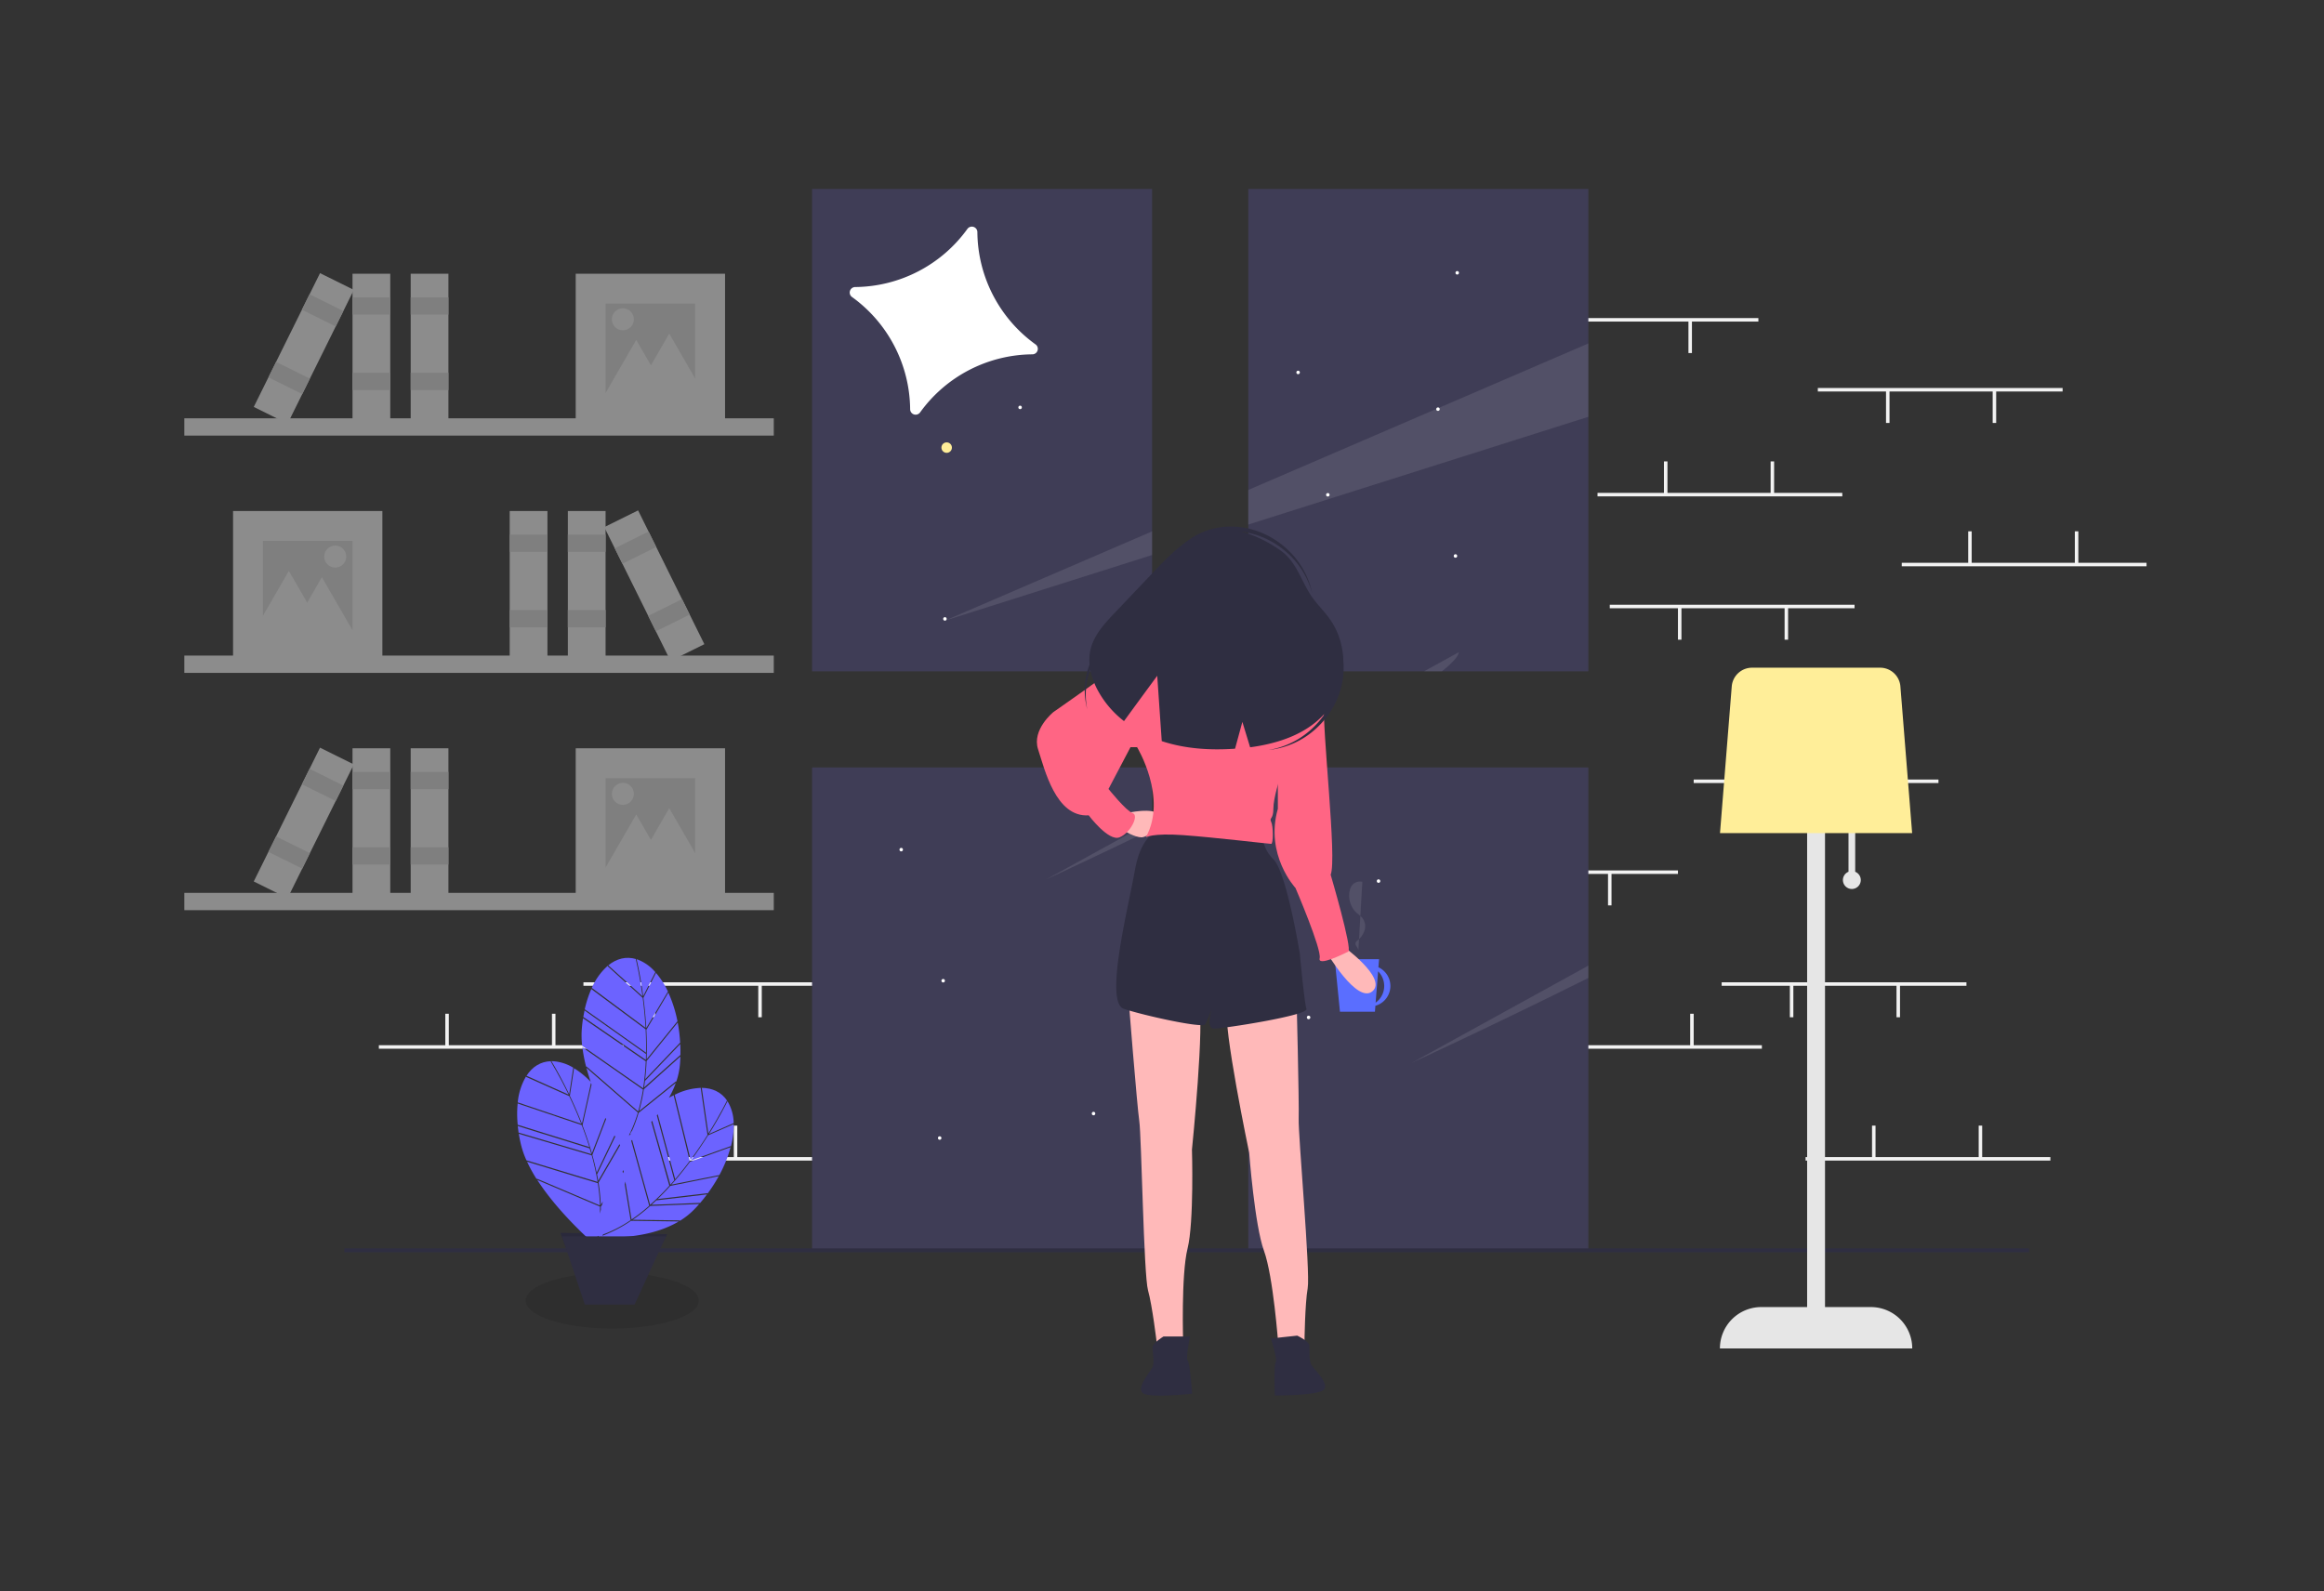 <svg id="a64b19f6-1f12-4f18-b71c-01acbbb1e99d" xmlns="http://www.w3.org/2000/svg" viewBox="0 0 1329.19 910.37">
  <rect x="0" y="0" width="1329.19" height="910.37" fill="#333333" stroke="none"/>
  <defs>
    <style>
      .cls-1 {
        opacity: 0.5;
      }

      .cls-2 {
        fill: #e6e6e6;
      }

      .cls-3 {
        fill: #ccc;
      }

      .cls-4 {
        fill: #f2f2f2;
      }

      .cls-5 {
        fill: #3f3d56;
      }

      .cls-6 {
        fill: #2f2e41;
      }

      .cls-7 {
        fill: #fe9;
      }

      .cls-8, .cls-9 {
        fill: #fff;
      }

      .cls-13, .cls-9 {
        opacity: 0.1;
        isolation: isolate;
      }

      .cls-10 {
        fill: #5a6eff;
      }

      .cls-11 {
        fill: #ffb9b9;
      }

      .cls-12 {
        fill: #ff6584;
      }

      .cls-14 {
        fill: #6c63ff;
      }
    </style>
  </defs>
  <g class="cls-1">
    <rect class="cls-2" x="105.43" y="375.07" width="337.12" height="9.89"/>
    <rect class="cls-2" x="133.3" y="292.36" width="85.4" height="85.4"/>
    <rect class="cls-3" x="150.38" y="309.44" width="51.24" height="51.24"/>
    <rect class="cls-2" x="324.78" y="292.36" width="21.58" height="85.4"/>
    <rect class="cls-3" x="324.78" y="305.85" width="21.58" height="9.89"/>
    <rect class="cls-3" x="324.78" y="349" width="21.58" height="9.89"/>
    <rect class="cls-2" x="291.52" y="292.36" width="21.58" height="85.4"/>
    <rect class="cls-3" x="291.52" y="305.85" width="21.58" height="9.89"/>
    <rect class="cls-3" x="291.52" y="349" width="21.58" height="9.89"/>
    <rect class="cls-2" x="363.44" y="292.36" width="21.58" height="85.4" transform="translate(-109.81 200.83) rotate(-26.34)"/>
    <rect class="cls-3" x="352.67" y="308.37" width="21.58" height="9.89" transform="translate(-101.28 193.79) rotate(-26.34)"/>
    <rect class="cls-3" x="371.82" y="347.04" width="21.58" height="9.89" transform="translate(-116.45 206.3) rotate(-26.34)"/>
    <polygon class="cls-2" points="165.21 326.64 176.08 345.46 186.94 364.28 165.21 364.28 143.48 364.28 154.35 345.46 165.21 326.64"/>
    <polygon class="cls-2" points="184.09 330.24 194.96 349.06 205.82 367.88 184.09 367.88 162.36 367.88 173.23 349.06 184.09 330.24"/>
    <circle class="cls-2" cx="191.73" cy="318.43" r="6.29"/>
    <rect class="cls-2" x="105.43" y="239.32" width="337.12" height="9.89"/>
    <rect class="cls-2" x="329.28" y="156.61" width="85.4" height="85.4"/>
    <rect class="cls-3" x="346.36" y="173.69" width="51.24" height="51.24"/>
    <rect class="cls-2" x="201.62" y="156.61" width="21.58" height="85.4"/>
    <rect class="cls-3" x="201.62" y="170.1" width="21.58" height="9.89"/>
    <rect class="cls-3" x="201.62" y="213.25" width="21.58" height="9.89"/>
    <rect class="cls-2" x="234.89" y="156.61" width="21.58" height="85.4"/>
    <rect class="cls-3" x="234.89" y="170.1" width="21.58" height="9.89"/>
    <rect class="cls-3" x="234.89" y="213.25" width="21.58" height="9.89"/>
    <rect class="cls-2" x="131.05" y="188.53" width="85.4" height="21.58" transform="translate(-81.96 266.6) rotate(-63.66)"/>
    <rect class="cls-3" x="179.58" y="166.77" width="9.89" height="21.58" transform="translate(-56.48 264.15) rotate(-63.66)"/>
    <rect class="cls-3" x="160.43" y="205.45" width="9.89" height="21.58" transform="translate(-101.78 268.5) rotate(-63.66)"/>
    <polygon class="cls-2" points="382.77 190.89 371.9 209.71 361.04 228.53 382.77 228.53 404.5 228.53 393.63 209.71 382.77 190.89"/>
    <polygon class="cls-2" points="363.89 194.49 353.02 213.31 342.16 232.13 363.89 232.13 385.62 232.13 374.76 213.31 363.89 194.49"/>
    <circle class="cls-2" cx="356.25" cy="182.68" r="6.29"/>
    <rect class="cls-2" x="105.43" y="510.82" width="337.12" height="9.89"/>
    <rect class="cls-2" x="329.28" y="428.11" width="85.4" height="85.4"/>
    <rect class="cls-3" x="346.36" y="445.19" width="51.24" height="51.24"/>
    <rect class="cls-2" x="201.62" y="428.11" width="21.58" height="85.4"/>
    <rect class="cls-3" x="201.62" y="441.59" width="21.58" height="9.89"/>
    <rect class="cls-3" x="201.62" y="484.74" width="21.58" height="9.89"/>
    <rect class="cls-2" x="234.89" y="428.11" width="21.58" height="85.4"/>
    <rect class="cls-3" x="234.89" y="441.59" width="21.58" height="9.89"/>
    <rect class="cls-3" x="234.89" y="484.74" width="21.58" height="9.89"/>
    <rect class="cls-2" x="131.05" y="460.02" width="85.4" height="21.58" transform="translate(-325.27 417.63) rotate(-63.66)"/>
    <rect class="cls-3" x="179.58" y="438.27" width="9.89" height="21.58" transform="translate(-299.78 415.18) rotate(-63.66)"/>
    <rect class="cls-3" x="160.43" y="476.94" width="9.89" height="21.58" transform="translate(-345.09 419.54) rotate(-63.66)"/>
    <polygon class="cls-2" points="382.77 462.39 371.9 481.21 361.04 500.03 382.77 500.03 404.5 500.03 393.63 481.21 382.77 462.39"/>
    <polygon class="cls-2" points="363.89 465.99 353.02 484.8 342.16 503.62 363.89 503.62 385.62 503.62 374.76 484.8 363.89 465.99"/>
    <circle class="cls-2" cx="356.25" cy="454.18" r="6.29"/>
  </g>
  <rect class="cls-4" x="474.69" y="303.98" width="2" height="18.5"/>
  <rect class="cls-4" x="535.69" y="303.98" width="2" height="18.5"/>
  <rect class="cls-4" x="488.69" y="223.48" width="2" height="18.5"/>
  <rect class="cls-4" x="381.69" y="661.98" width="140" height="2"/>
  <rect class="cls-4" x="419.69" y="643.98" width="2" height="18.5"/>
  <rect class="cls-4" x="480.69" y="643.98" width="2" height="18.5"/>
  <rect class="cls-4" x="333.69" y="561.98" width="140" height="2"/>
  <rect class="cls-4" x="433.69" y="563.48" width="2" height="18.5"/>
  <rect class="cls-4" x="372.69" y="563.48" width="2" height="18.5"/>
  <rect class="cls-4" x="216.69" y="597.98" width="140" height="2"/>
  <rect class="cls-4" x="254.69" y="579.98" width="2" height="18.5"/>
  <rect class="cls-4" x="315.69" y="579.98" width="2" height="18.5"/>
  <rect class="cls-4" x="913.69" y="281.98" width="140" height="2"/>
  <rect class="cls-4" x="951.69" y="263.98" width="2" height="18.5"/>
  <rect class="cls-4" x="1012.69" y="263.98" width="2" height="18.5"/>
  <rect class="cls-4" x="865.69" y="181.98" width="140" height="2"/>
  <rect class="cls-4" x="965.69" y="183.48" width="2" height="18.5"/>
  <rect class="cls-4" x="904.69" y="183.48" width="2" height="18.5"/>
  <rect class="cls-4" x="1087.69" y="321.98" width="140" height="2"/>
  <rect class="cls-4" x="1125.69" y="303.98" width="2" height="18.5"/>
  <rect class="cls-4" x="1186.69" y="303.98" width="2" height="18.5"/>
  <rect class="cls-4" x="1039.69" y="221.98" width="140" height="2"/>
  <rect class="cls-4" x="1139.69" y="223.48" width="2" height="18.5"/>
  <rect class="cls-4" x="1078.69" y="223.48" width="2" height="18.5"/>
  <rect class="cls-4" x="1032.69" y="661.98" width="140" height="2"/>
  <rect class="cls-4" x="1070.69" y="643.98" width="2" height="18.5"/>
  <rect class="cls-4" x="1131.69" y="643.98" width="2" height="18.5"/>
  <rect class="cls-4" x="984.69" y="561.98" width="140" height="2"/>
  <rect class="cls-4" x="1084.69" y="563.48" width="2" height="18.5"/>
  <rect class="cls-4" x="1023.69" y="563.48" width="2" height="18.5"/>
  <rect class="cls-4" x="968.69" y="445.98" width="140" height="2"/>
  <rect class="cls-4" x="1006.69" y="427.98" width="2" height="18.5"/>
  <rect class="cls-4" x="1067.69" y="427.98" width="2" height="18.5"/>
  <rect class="cls-4" x="920.69" y="345.98" width="140" height="2"/>
  <rect class="cls-4" x="1020.69" y="347.48" width="2" height="18.5"/>
  <rect class="cls-4" x="959.69" y="347.48" width="2" height="18.5"/>
  <rect class="cls-4" x="867.69" y="597.98" width="140" height="2"/>
  <rect class="cls-4" x="905.69" y="579.98" width="2" height="18.5"/>
  <rect class="cls-4" x="966.69" y="579.98" width="2" height="18.5"/>
  <rect class="cls-4" x="819.69" y="497.98" width="140" height="2"/>
  <rect class="cls-4" x="919.69" y="499.48" width="2" height="18.5"/>
  <rect class="cls-4" x="858.69" y="499.48" width="2" height="18.5"/>
  <rect class="cls-5" x="464.44" y="108.08" width="194.5" height="276"/>
  <rect class="cls-5" x="713.94" y="439.08" width="194.5" height="276"/>
  <rect class="cls-5" x="713.94" y="108.08" width="194.5" height="276"/>
  <rect class="cls-5" x="464.44" y="439.08" width="194.5" height="276"/>
  <rect class="cls-6" x="196.93" y="714.21" width="963.51" height="2.24"/>
  <circle class="cls-7" cx="541.44" cy="256.08" r="3"/>
  <circle class="cls-8" cx="583.44" cy="233.08" r="1"/>
  <circle class="cls-8" cx="759.44" cy="283.08" r="1"/>
  <circle class="cls-8" cx="748.44" cy="582.08" r="1"/>
  <circle class="cls-8" cx="537.44" cy="651.08" r="1"/>
  <circle class="cls-8" cx="832.44" cy="318.08" r="1"/>
  <circle class="cls-8" cx="822.44" cy="234.08" r="1"/>
  <circle class="cls-8" cx="788.44" cy="504.08" r="1"/>
  <circle class="cls-8" cx="734.44" cy="354.08" r="1"/>
  <circle class="cls-8" cx="742.44" cy="213.08" r="1"/>
  <circle class="cls-8" cx="833.44" cy="156.08" r="1"/>
  <circle class="cls-8" cx="539.44" cy="561.08" r="1"/>
  <circle class="cls-8" cx="625.44" cy="637.08" r="1"/>
  <circle class="cls-8" cx="515.44" cy="486.08" r="1"/>
  <circle class="cls-8" cx="540.44" cy="354.08" r="1"/>
  <polygon class="cls-9" points="540.44 355.07 658.94 304 658.94 317.52 540.44 355.07"/>
  <polygon class="cls-9" points="908.44 196.49 908.44 238.46 713.94 300.1 713.94 280.31 908.44 196.49"/>
  <path class="cls-9" d="M598.48,503.06l60.46-33.31v4.63C625.13,490.75,599.66,502.52,598.48,503.06Z"/>
  <path class="cls-9" d="M714.62,439.08h15.25q-7.93,4.1-15.93,8.13v-7.75Z"/>
  <path class="cls-9" d="M834.44,373.08c-.46,2.65-4,6.41-9.76,11H814.47Z"/>
  <path class="cls-9" d="M908.44,552.44v7.06c-51.92,25.91-99.35,47.82-101,48.56Z"/>
  <path class="cls-10" d="M795.22,564.08a11.76,11.76,0,0,0-6.85-10.69l.37-4.64H763.38l3,30.08h20l.26-3.41A11.77,11.77,0,0,0,795.22,564.08Zm-8.44,9.55,1.41-17.91a11.76,11.76,0,0,1,.11,16.62A12.48,12.48,0,0,1,786.78,573.63Z"/>
  <path id="f4ac3ff5-258c-4399-9248-8391ae08b365" class="cls-11" d="M767.35,540.69s26.42,18.87,17.61,26.42-26.42-22.64-26.42-22.64Z"/>
  <path id="bf1f5e13-8e3a-4741-a85e-0bb4d1014665" class="cls-11" d="M645.31,569.63s5,62.9,6.29,71.71,2.52,88.07,5,96.87,5,30.2,5,30.2h15.1s-1.26-39,2.51-54.1,2.52-56.61,2.52-56.61,7.55-74.23,3.77-84.3S645.31,569.63,645.31,569.63Z"/>
  <path id="fa7b0e16-c331-457f-a12f-a08f2c008952" class="cls-6" d="M665.44,764.63s-6.29,3.78-6.29,6.29,1.26,8.81,0,11.33-10.06,12.58-5,15.09,27.68,0,27.68,0-1.26-17.61-2.52-18.87,1.26-13.84,1.26-13.84Z"/>
  <path id="f4024e73-c1c2-4428-8611-ad66221c5a25" class="cls-11" d="M741.49,568.09s1.6,63.08,1.27,72,6.74,87.85,5.16,96.87-1.83,30.56-1.83,30.56l-15,1.58s-2.84-38.92-8.18-53.54-8.44-56-8.44-56-15.3-73-12.6-83.43S741.49,568.09,741.49,568.09Z"/>
  <path id="a008d2cf-381c-4d23-b52a-803eac2543b7" class="cls-6" d="M741.94,764.13s6.65,3.09,6.91,5.59-.32,8.89,1.19,11.26,11.33,11.46,6.59,14.49-27.52,2.9-27.52,2.9-.6-17.64.52-19-2.71-13.63-2.71-13.63Z"/>
  <path id="f779e54b-d4cb-4215-8e38-13737b8c9741" class="cls-6" d="M662.93,475.27s-10.07,1.26-13.84,22.65-17.62,75.48-6.29,79.26,45.29,11.32,46.55,8.8,3.77-8.8,3.77-8.8-3.77,11.32,1.26,11.32,54.1-7.55,52.84-11.32-3.78-31.46-3.78-31.46-7.54-46.54-15.09-54.09a20.61,20.61,0,0,1-6.29-16.36Z"/>
  <path id="ed7973b0-4ac2-4dfd-9025-75a9fc26774c" class="cls-11" d="M644.05,465.21s16.36-3.78,18.88,1.25-6.29,12.59-10.07,12.59-10.06-3.78-10.06-3.78Z"/>
  <circle id="a0973ec9-0189-41bb-9fc7-749accd47115" class="cls-11" cx="701.96" cy="333.97" r="22.65"/>
  <path id="fee270f8-9d28-4acf-9daf-d285b710d8cb" class="cls-11" d="M688.28,349.49s-2.71,20.1-5.22,20.1,18.87,11.32,18.87,11.32l16.35-2.51,5-7.55s-7.81-12.12-7.81-22.19S688.28,349.49,688.28,349.49Z"/>
  <path id="a5149c73-902a-4296-b98c-0ab474a0aab0" class="cls-12" d="M693.12,369.59s-3.77-2.52-5-2.52H678c-1.25,0-17.61,3.78-17.61,3.78l-10.06,56.61s17.61,28.94,5,51.59c0,0,3.77-2.52,21.39-1.26s49.06,5,50.32,5,1.26-10.06,0-12.58,1.26-1.26,1.26-7.55,3.77-17.61,3.77-17.61l17.62-64.17s-22.65-12.58-26.42-11.32-15.1,5-17.62,3.78S693.12,369.59,693.12,369.59Z"/>
  <path id="b7aca075-39de-44d0-b6a6-9c2227e62ba9" class="cls-12" d="M664.18,372.11l-3.77-1.26s-7.55-1.26-16.36,6.29-41.51,30.19-41.51,30.19S590,417.4,593.73,428.72s10.07,39,28.94,37.74c0,0,11.32,15.1,17.61,12.59s11.32-12.59,7.55-13.84S634,451.37,634,451.37l12.58-23.91h3.78l13.83-7.54Z"/>
  <path id="e668ed40-8c90-4e88-adc6-99915460fb10" class="cls-12" d="M739.67,379.66l10.07,1.25s8.8,3.78,7.54,20.13,7.55,90.59,3.78,99.39c0,0,12.58,42.78,10.06,44s-17.61,8.8-16.35,3.77S740.93,508,740.93,508s-17.61-18.87-10.07-45.29V441.3Z"/>
  <path class="cls-6" d="M760.67,354.31c-2.8-4-6.26-7.44-9.22-11.3-6.83-8.89-9.19-20.73-18.35-27.54s-23.46-13.39-34.81-12.85c-15,.7-26.82,12.3-37.13,23.16l-23.64,24.89c-5.7,6-11.61,12.37-13.66,20.39-2,7.7-.05,16,3.57,23.07a55.94,55.94,0,0,0,15.44,18.43c7.91-10.89,19-25.93,19-25.93L664.45,424c13.4,4.45,27.8,5.32,41.93,4.34L710.56,413,715,427.53c16.88-2.24,33.84-8.07,44.29-21.24C770.79,391.73,771.4,369.48,760.67,354.31Z"/>
  <path class="cls-6" d="M666.41,350.53c-2.33-11.72.19-23.87,8-33.17,14.49-17.18,41.61-18.15,60.58-2.16a47.74,47.74,0,0,1,15.54,24.33,47.45,47.45,0,0,0-16.14-26.9c-19-16-46.09-15-60.57,2.15C665.43,324.77,663.14,338,666.41,350.53Z"/>
  <path class="cls-6" d="M621.84,405.82c-2.33-11.72.19-23.86,8-33.17,14.49-17.18,41.61-18.14,60.58-2.15A47.76,47.76,0,0,1,706,394.83a47.49,47.49,0,0,0-16.15-26.91c-19-16-46.08-15-60.57,2.16C620.86,380.06,618.57,393.32,621.84,405.82Z"/>
  <path class="cls-6" d="M722.92,344.24c11.89-1.17,23.73,2.53,32.21,11.25,15.68,16.11,14,43.19-3.81,60.5a47.74,47.74,0,0,1-25.73,13.08,47.44,47.44,0,0,0,28.35-13.42c17.78-17.31,19.49-44.39,3.81-60.5C748.65,345.8,735.67,342.21,722.92,344.24Z"/>
  <path class="cls-9" d="M779.18,504.48a5.89,5.89,0,0,0-6.2,2.43,8.15,8.15,0,0,0-1,2.47,13.53,13.53,0,0,0,4.29,13.23,25.46,25.46,0,0,1,2.75,2.33,7.82,7.82,0,0,1,1.52,7,11.88,11.88,0,0,1-4.13,6.1,3.3,3.3,0,0,0-1,1.09c-.68,1.44,1.06,2.82,1.51,4.36"/>
  <path class="cls-8" d="M526.2,236a79.93,79.93,0,0,1,64.29-33.28,3.13,3.13,0,0,0,3.08-3.19,3.08,3.08,0,0,0-1.28-2.48A80,80,0,0,1,559,132.74a3.15,3.15,0,0,0-5.68-1.81,80,80,0,0,1-64.24,33.29,3.15,3.15,0,0,0-3.09,3.2,3.11,3.11,0,0,0,1.28,2.48,80.06,80.06,0,0,1,33.28,64.29,3.15,3.15,0,0,0,3.22,3.06,3.23,3.23,0,0,0,2.44-1.26"/>
  <g>
    <path class="cls-2" d="M1061.07,498.75V474.07h-3.84v24.68a5.11,5.11,0,1,0,3.84,0Z"/>
    <path class="cls-2" d="M1070,747.79H1043.8V429.31h-10.23V747.79h-26.22a23.66,23.66,0,0,0-23.66,23.66h110A23.66,23.66,0,0,0,1070,747.79Z"/>
    <path class="cls-7" d="M983.74,476.63h109.89l-6.72-84A11.63,11.63,0,0,0,1075.37,382H1002a11.64,11.64,0,0,0-11.54,10.66Z"/>
  </g>
  <g>
    <ellipse class="cls-13" cx="350.15" cy="744.08" rx="49.5" ry="16"/>
    <polygon class="cls-6" points="362.96 742.37 334.49 742.37 320.48 705.33 381.65 706.08 362.96 742.37"/>
    <polygon class="cls-13" points="362.96 742.37 334.49 742.37 320.48 705.33 381.65 706.08 362.96 742.37"/>
    <path class="cls-14" d="M368,570.84c.68,5.22,1.28,11.1,1.63,17.33L382,567.29l.15.27A47.51,47.51,0,0,0,375,556.37l.16.26Z"/>
    <path class="cls-14" d="M374.8,556.16a24.87,24.87,0,0,0-10.15-7.2l-.58-.19c.34,1.39,2.26,9.58,3.81,21.16Z"/>
    <path class="cls-14" d="M368.93,618.19c-.15,1.33-.33,2.64-.52,3.93l20.64-18.5.1.34q.09-3.36-.08-6.66l-20.08,21Z"/>
    <path class="cls-14" d="M369.85,606l17.56-21.69.13.31a74.43,74.43,0,0,0-5.29-16.74l-12.56,21.28Q370.14,597.91,369.85,606Z"/>
    <path class="cls-14" d="M369.26,588.88l-31-23,.07-.35a62.27,62.27,0,0,0-3.89,11.9l35.05,24.82C369.59,597.53,369.48,593,369.26,588.88Z"/>
    <path class="cls-14" d="M369.39,606.4c.05-1.14.09-2.28.11-3.41l-35.18-24.91.06-.35c-.31,1.44-.59,2.92-.83,4.44l.06-.35Z"/>
    <path class="cls-14" d="M369,617.41l19.92-20.86.11.32A87.77,87.77,0,0,0,387.61,585l-17.8,22C369.66,610.57,369.39,614.05,369,617.41Z"/>
    <path class="cls-14" d="M335.27,610.45l.1-.37L365,635.86a109.29,109.29,0,0,0,2.75-12.5l-34.66-24.2A86.56,86.56,0,0,0,335.27,610.45Z"/>
    <path class="cls-14" d="M363.64,548.83l.19-.13c-5.68-1.7-11.17-.28-15.93,3.58L367.47,570C365.78,557.46,363.67,549,363.64,548.83Z"/>
    <path class="cls-14" d="M386.73,619a42,42,0,0,0,2.19-10.4c.11-1.39.18-2.78.22-4.16l-20.88,18.72c-.07.4-.13.8-.19,1.2a105.9,105.9,0,0,1-2.5,11.27l21.07-17Z"/>
    <path class="cls-14" d="M367.59,570.92l-20-18.11.08-.34a35.85,35.85,0,0,0-9.17,12.72l30.72,22.86C368.86,581.89,368.27,576.08,367.59,570.92Z"/>
    <path class="cls-14" d="M367.84,622.63h0a143,143,0,0,0,1.5-15.45l-35.87-24.64c-.31,2.05-.56,4.18-.73,6.37a52.72,52.72,0,0,0,.21,9.4Z"/>
    <path class="cls-14" d="M419.63,642.82l0,.3L405,649.51c-2.8,4.46-6.09,9.37-9.79,14.39L418,655.68,418,656A47.62,47.62,0,0,0,419.63,642.82Z"/>
    <path class="cls-14" d="M419.62,642.54a24.84,24.84,0,0,0-3.23-12c-.1-.18-.21-.34-.32-.51-.63,1.28-4.37,8.81-10.56,18.72Z"/>
    <path class="cls-14" d="M375.54,686.57q-1.46,1.38-2.91,2.7l27.69-1.09-.13.33q2.21-2.53,4.18-5.18l-28.89,3.39Z"/>
    <path class="cls-14" d="M384,677.76l27.37-5.51-.11.33a74.37,74.37,0,0,0,6.61-16.27l-23.25,8.38Q389.41,671.72,384,677.76Z"/>
    <path class="cls-14" d="M376.1,686l28.65-3.37-.12.33a89.43,89.43,0,0,0,6.47-10.08l-27.74,5.59Q379.75,682.5,376.1,686Z"/>
    <path class="cls-14" d="M344.44,707l.49-.76a74.21,74.21,0,0,0,15.74-8.17l-3.36-20.42c.12-.56.24-1.13.35-1.7l3.57,21.73a105,105,0,0,0,10.09-7.87L361,652.58l.54-.44,10.28,37.16h0a145.56,145.56,0,0,0,11-10.94L372.5,641.8l.51-.57,10.4,36.56c.77-.85,1.52-1.71,2.26-2.56l-10-37.12c.17-.2.34-.41.5-.62l10,37.14c3-3.55,5.82-7.08,8.3-10.42l-9.16-37.51.27-.22c-1,.49-2,1-3,1.6a54.36,54.36,0,0,0,3.94-8.52l-21.28,17.13a81.55,81.55,0,0,1-3.7,10.15c-.35.49-.69,1-1,1.48l.12.44c-.14.3-.28.6-.43.89l-.16-.6c-.24.37-.47.75-.7,1.13a76.37,76.37,0,0,0,5.44-13.67l-29.41-25.59c.71,2.67,1.53,5.33,2.42,8a46.83,46.83,0,0,0-9.72-7.91l.23.2-2.4,15.72c2.27,4.76,4.65,10.16,6.91,16L338,619.53c.12.32.23.64.34,1l-5.18,23.28q3.13,8.19,5.36,16l7.78-20.27c.11.24.23.49.35.73l-7.86,20.49q1.44,5.2,2.47,10.17L351.5,649.6c.12.23.25.45.37.67l-10.33,21.49-.1-.13c.26,1.32.5,2.62.72,3.91l12.15-20.95.37.64-12.36,21.31c.06.4.13.8.19,1.19a105.54,105.54,0,0,1,1.11,11.5l1.21-1.85c-.17.66-.33,1.3-.48,1.94l-.69,1c0,.59,0,1.17,0,1.75-.18.77-.34,1.52-.5,2.24,0-1.34,0-2.68,0-4l-35.88-15.25c12.49,19.33,32,36.17,33.26,37.24.5-1.66.91-3.36,1.26-5.07l.58-.18c0,.21-.09.42-.13.63l-.29.1h.26c-.24,1.2-.51,2.38-.83,3.54.57-.77,1.41-1.94,2.42-3.44,7.79.38,28.54.37,44.39-9.07l-27.31-.37A74.85,74.85,0,0,1,344.44,707Zm11.64-36.83.5-.76.16,1-.5.77Z"/>
    <path class="cls-14" d="M415.7,629.78l.23,0c-3.29-4.94-8.43-7.34-14.55-7.4l3.77,26.11C411.84,637.79,415.64,629.89,415.7,629.78Z"/>
    <path class="cls-14" d="M371,690.74a105.37,105.37,0,0,1-9.11,7.09l27,.37-.14.32a42.46,42.46,0,0,0,8.31-6.61c1-1,1.91-2,2.83-3.07l-28,1.1Z"/>
    <path class="cls-14" d="M385.89,626.34l9.09,37.2c3.66-5,6.9-9.82,9.67-14.23l-3.86-26.71.28-.21A35.84,35.84,0,0,0,385.89,626.34Z"/>
    <path class="cls-14" d="M327.85,610.83A25,25,0,0,0,316,607.12h-.61c.75,1.22,5.1,8.41,10.16,18.94Z"/>
    <path class="cls-14" d="M332.69,643.66,296.1,631.32l0-.35a63.11,63.11,0,0,0,0,12.52l41,12.77C335.68,651.79,334.19,647.55,332.69,643.66Z"/>
    <path class="cls-14" d="M338.23,660.29c-.3-1.11-.62-2.2-1-3.28l-41.16-12.82,0-.35c.14,1.47.33,3,.57,4.48l0-.35Z"/>
    <path class="cls-14" d="M343.15,689.66a106.69,106.69,0,0,0-1.25-12.74l-40.44-12.3A83.59,83.59,0,0,0,307,674.68l0-.38Z"/>
    <path class="cls-14" d="M315,607.31l.14-.19c-5.93.15-10.71,3.2-14,8.34l24.08,10.79C319.67,614.86,315,607.42,315,607.31Z"/>
    <path class="cls-14" d="M325.55,627.1l-24.63-11,0-.34a35.9,35.9,0,0,0-4.8,14.93l36.29,12.23C330.15,637.13,327.79,631.8,325.55,627.1Z"/>
    <path class="cls-14" d="M341.79,676.18A145.36,145.36,0,0,0,338.44,661l-41.73-12.35c.34,2.06.76,4.16,1.28,6.29a51.62,51.62,0,0,0,3.1,8.88l40.68,12.36Z"/>
    <polygon class="cls-6" points="362.96 746.37 334.49 746.37 321.48 707.33 380.86 707.33 362.96 746.37"/>
  </g>
</svg>
